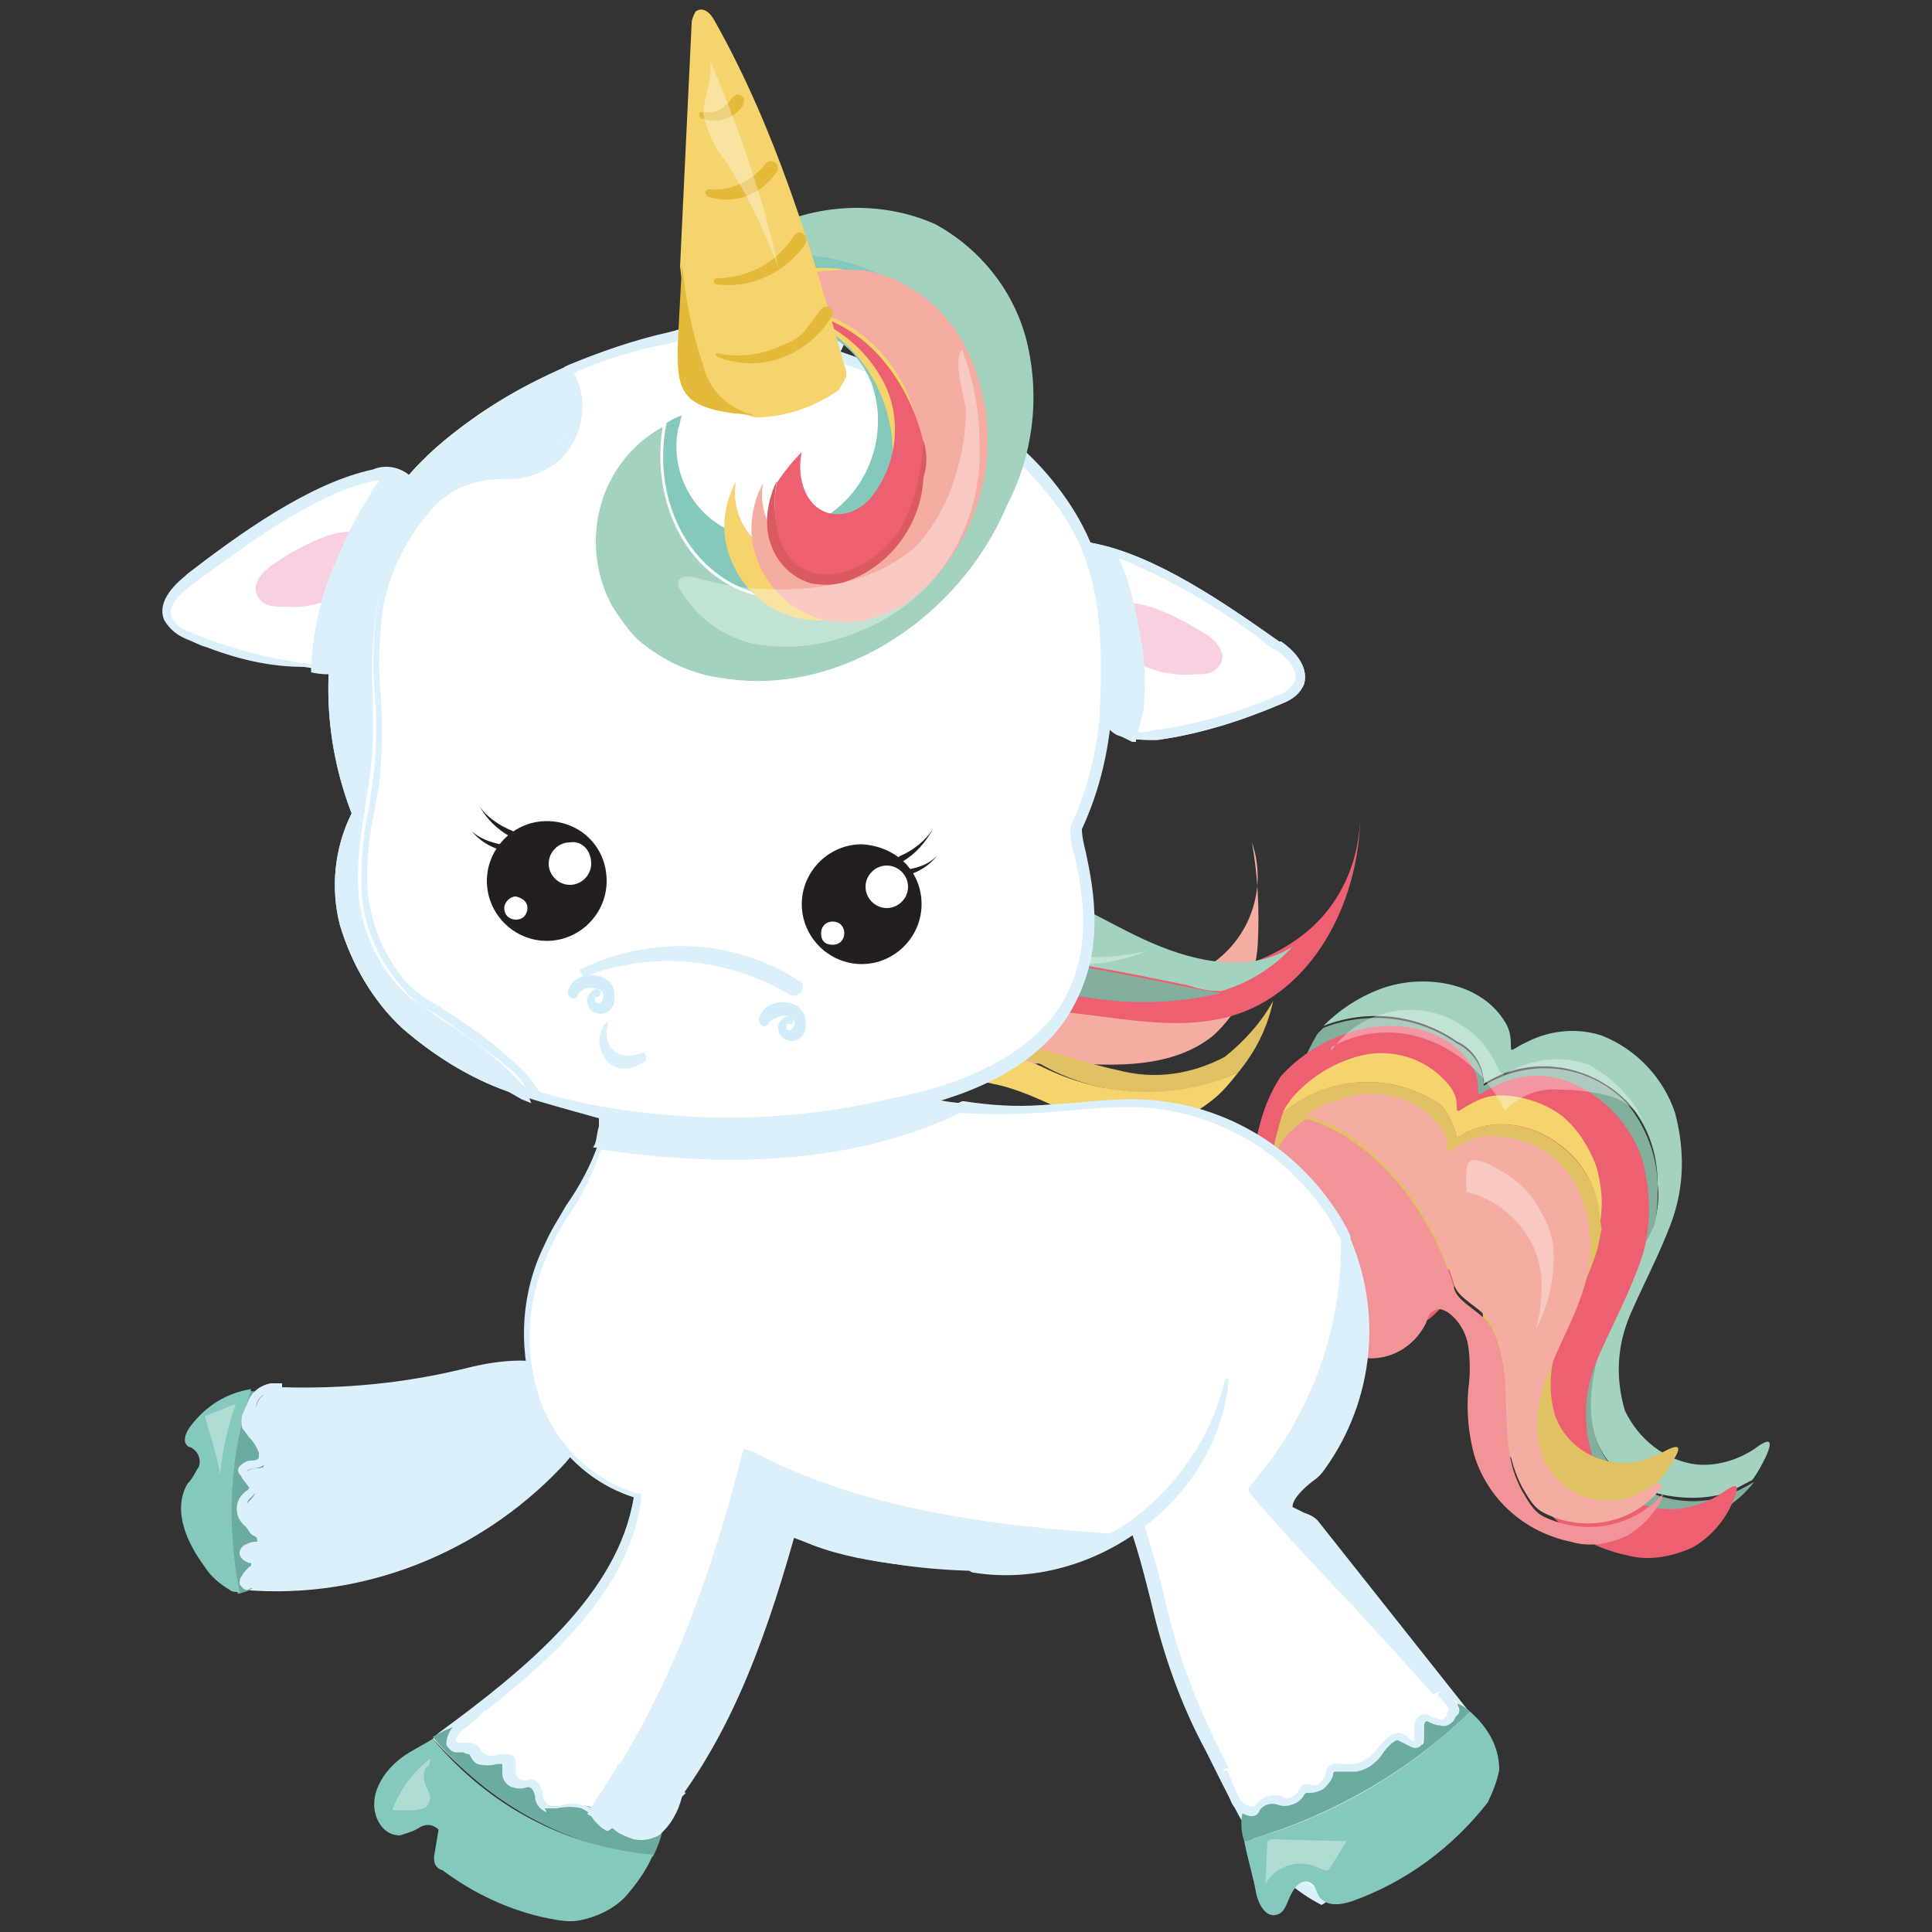 <?xml version="1.0" encoding="utf-8"?>
<!-- Generator: Adobe Illustrator 26.3.1, SVG Export Plug-In . SVG Version: 6.00 Build 0)  -->
<svg xmlns="http://www.w3.org/2000/svg" xmlns:xlink="http://www.w3.org/1999/xlink" version="1.1" id="Laag_1" x="0px" y="0px" viewBox="0 0 100 100" style="enable-background:new 0 0 100 100;" xml:space="preserve" width="400" height="400">
<rect x="0" y="0" width="100" height="100" fill="#333333" stroke="none"/>
<style type="text/css">
	.st0{fill:#F5ACA3;}
	.st1{fill:#E0C264;}
	.st2{fill:#F5D36D;}
	.st3{fill:#EC6072;}
	.st4{fill:#F29497;}
	.st5{fill:#83AF9D;}
	.st6{fill:#A3D3BE;}
	.st7{opacity:0.34;}
	.st8{fill:#FFFFFF;}
	.st9{fill:#DCF0FB;}
	.st10{fill:#6CAB9F;}
	.st11{fill:#84C9BC;}
	.st12{fill:#F9D0E2;}
	.st13{fill:#DB5960;}
	.st14{fill:#E5B93A;}
	.st15{fill:#D4EDFA;}
	.st16{opacity:0.35;fill:#FFFFFF;enable-background:new    ;}
	.st17{fill:#231F20;}
</style>
<g>
	<path class="st0" d="M53,50.6c3-0.6,6.2,0.9,9-0.3c2.5-1.2,3.7-4.1,2.8-6.7c0.3,1.7,0.4,3.5,0.3,5.3s-1,3.5-2.3,4.7   c-2.1,1.7-5.1,1.6-7.7,1.4c-1.4-0.1-6.1,0.8-6.5-0.5C47.9,52.6,51.7,50.8,53,50.6z"/>
	<path class="st1" d="M53.9,55.1c-1.7-0.8-3.7-0.7-5.4,0.1c0.1-0.1,0.2-0.3,0.3-0.4c1-0.8,2.4-1.1,3.6-0.8c1.9,0.3,3.6,1,5.5,1.4   c1.9,0.5,3.8,0.2,5.5-0.7c1-0.8,1.9-1.8,2.5-2.9c-0.3,1.4-0.9,2.6-1.8,3.7C60.9,57,57.1,56.9,53.9,55.1z"/>
	<path class="st2" d="M58.8,58.5c-2.6,0-4.8-1.9-7.4-2.4c-1.1-0.3-2.3,0-3.2,0.8c-0.1-0.6,0-1.2,0.3-1.6c1.7-0.8,3.7-0.9,5.4-0.1   c3.2,1.6,6.9,1.8,10.2,0.3c-0.4,0.5-0.8,1-1.3,1.4C61.7,57.8,60.3,58.4,58.8,58.5z"/>
	<path class="st3" d="M48,50.8c1.3-1.3,3.1-2,5-1.9c2.1,0.3,4.1,0.7,6.2,1.3c2.6,0.5,5.3,0.1,7.5-1.3c2.3-1.4,3.6-3.8,3.7-6.5   c-0.1,4.4-2.5,9-6.7,10.2c-2.5,0.7-5.1,0.2-7.6-0.1s-5.3-0.4-7.5,1.1c-0.6,0.4-1,1-1.6,1.4C46.2,53.8,47.2,51.7,48,50.8z"/>
	<path class="st0" d="M40.6,54.5c-0.2,0.1-0.4,0.1-0.6,0c-2.5-1.2,1.5-6.9,2.6-7.7c2-1.7,4.7-2.4,7.3-2C45,45.9,41,49.6,40.6,54.5z"/>
	<path class="st4" d="M43.1,52c-0.6,0.5-1.7,2.1-2.6,2.5c0.4-4.9,4.5-8.5,9.2-9.7l0.7,0.1c2.3,0.7,4.4,1.8,6.2,3.4   c-2.9-0.2-5.8,0.2-8.6,1.1C46.3,49.9,44.6,50.8,43.1,52z"/>
	<path class="st5" d="M46.1,52.2c-1.4,0.7-3.3,3.4-4.1,2.1c3.6-6.9,12.9-4.5,19.5-3.2c0.5,0.1,1.1,0.2,1.7,0.3   c-2.1,0.5-4.3,0.6-6.4,0.3C53.2,51.2,49.4,50.5,46.1,52.2z"/>
	<path class="st6" d="M42,54.2c-0.1-0.3-0.2-0.6-0.2-0.9c-0.3-2.2,1.8-4.7,3.5-5.9c2.1-1.5,4.8-2.1,7.4-1.6c2.5,0.5,4.6,2,6.9,3   s5.1,1.6,7.3,0.2c-1,1.1-2.3,1.9-3.7,2.3c-0.6,0-1.1-0.1-1.7-0.3C55,49.7,45.6,47.3,42,54.2z"/>
	<g class="st7">
		<path class="st8" d="M45.8,46.9c1.2-0.4,2.5-0.4,3.7-0.2c2.2,0.6,4,2.4,6.3,2.8c1.2,0.1,2.4,0,3.6-0.3c-1.9,0.8-3.9,0.9-5.9,0.5    c-1.7-0.4-3.2-1.2-4.8-1.6c-1.6-0.4-3.2-0.4-4.8,0c-0.3,0.1-0.6,0.2-0.9,0.3C43.8,47.7,44.8,47.1,45.8,46.9z"/>
	</g>
	<path class="st9" d="M14.4,72c-0.9,0-1.4,1-1.6,1.8c-0.8,2.7-0.8,5.6-0.2,8.4c6,0.4,11.9-1.9,16.1-6.2c0.6-0.6,1.1-1.4,1.2-2.2   c0.2-3.7-3.5-3.2-5.8-2.7C21,71.8,17.7,72.1,14.4,72z"/>
	<path class="st9" d="M12.5,82.4v-0.2c-0.7-2.8-0.6-5.7,0.2-8.5c0.2-0.6,0.7-2,1.8-1.9c3.3,0.1,6.5-0.2,9.7-1   c1.6-0.4,3.9-0.7,5.2,0.3c0.7,0.7,1,1.6,0.9,2.5S29.7,75.3,29,76c-4.2,4.4-10.2,6.8-16.3,6.3L12.5,82.4z M28.4,71.1   c-1.4-0.3-2.8-0.3-4.1,0.1c-3.2,0.7-6.5,1.1-9.8,1l0,0c-0.9,0-1.3,1.2-1.4,1.6c-0.7,2.6-0.8,5.4-0.2,8.1c5.9,0.4,11.7-1.9,15.7-6.2   c0.6-0.5,1-1.3,1.2-2.1c0.1-0.8-0.1-1.6-0.7-2.2C28.9,71.3,28.6,71.2,28.4,71.1z"/>
	<path class="st10" d="M13.4,81.9c0.2-0.5,0.2-1,0-1.5c-0.2-1.2-0.2-2.5,0-3.7c0.2-1,1-2.3,0.9-3.3S13.6,72,12.9,72   c-1,3.4-1.2,7-0.6,10.5C12.8,82.4,13.2,82.2,13.4,81.9z"/>
	<path class="st11" d="M9.8,73.9c-0.2,0.3-0.4,0.8,0,1C9.9,74.9,10,75,10,75c0.3,0.2,0.4,0.6,0.3,0.9c-0.2,0.3-0.3,0.6-0.6,0.9   c-0.8,1.4,0,3.1,0.9,4.3c0.3,0.5,0.8,0.9,1.3,1.2c0.1,0.1,0.3,0.1,0.5,0.1c-0.7-3.5-0.5-7.1,0.6-10.5C11.7,72.1,10.6,72.8,9.8,73.9   z"/>
	<path class="st9" d="M14.8,72h-0.6c-0.4,0-0.8,0.3-0.9,0.7L13,73.4c-0.1,0.1-0.1,0.2-0.1,0.4c0,0.1,0.1,0.2,0.1,0.3   c0.3,0.4,0.6,0.8,0.8,1.3c0,0.1,0,0.2,0,0.3c0,0.3-0.4,0.3-0.6,0.3s-0.6,0.2-0.5,0.5c0,0.1,0.1,0.1,0.1,0.2l0.3,0.4   c0.2,0.2,0,0.4-0.2,0.6c-0.1,0.1-0.3,0.3-0.3,0.4c-0.1,0.3,0,0.7,0.3,1c0.2,0.2,0.4,0.2,0.6,0.4s0.2,0.5,0,0.6   c-0.2-0.2-0.3-0.1-0.4-0.1c-0.2,0-0.3,0.1-0.5,0.2c-0.2,0.2-0.1,0.4,0.2,0.5s0.3,0.4,0.1,0.6c-0.1,0.1-0.2,0.3-0.3,0.4   c0,0.1-0.1,0.2-0.1,0.2c0,0.1,0.2,0.2,0.3,0.2c0.6,0.2,1.3,0.2,1.8-0.1"/>
	<path class="st9" d="M12.8,82.3c-0.2,0-0.3-0.2-0.4-0.3c0-0.1,0-0.3,0.1-0.4c0.1-0.2,0.2-0.3,0.4-0.5c0.1,0,0.1-0.1,0.1-0.2h-0.1   c-0.3-0.1-0.5-0.3-0.5-0.5s0.1-0.3,0.2-0.4c0.2-0.1,0.4-0.2,0.6-0.2l0,0h0.2l0,0c0-0.1,0-0.2-0.1-0.2c-0.1-0.1-0.2-0.1-0.3-0.2   s-0.2-0.3-0.3-0.4c-0.5-0.4-0.6-1.1-0.2-1.6c0.1-0.1,0.1-0.1,0.2-0.2c0.2-0.1,0.2-0.2,0.2-0.2l0,0l0,0l-0.3-0.4   c-0.1-0.1-0.1-0.2-0.2-0.3c-0.1-0.1-0.1-0.3,0-0.4c0.2-0.2,0.4-0.3,0.6-0.3c0.3,0,0.4-0.1,0.4-0.2s0-0.1,0-0.2   c-0.1-0.3-0.3-0.6-0.5-0.8c-0.1-0.1-0.2-0.3-0.3-0.4s-0.1-0.3-0.1-0.4c0-0.2,0-0.3,0.1-0.5l0.3-0.7c0.2-0.4,0.6-0.7,1.1-0.8h0.6V72   H14c-0.3,0.1-0.6,0.3-0.7,0.6l-0.2,0.8c0,0.1-0.1,0.2-0.1,0.2c0,0.1,0,0.1,0.1,0.2s0.2,0.3,0.3,0.4c0.2,0.3,0.4,0.6,0.5,0.9   c0,0.1,0,0.3,0,0.4c-0.1,0.4-0.6,0.5-0.8,0.5c-0.1,0-0.2,0.1-0.3,0.1l0,0l0.1,0.1l0.3,0.4c0.1,0.1,0.2,0.2,0.1,0.4   c0,0.2-0.2,0.4-0.3,0.5c-0.3,0.2-0.3,0.7-0.1,0.9l0.1,0.1l0.2,0.2c0.1,0.1,0.2,0.1,0.3,0.2c0.2,0.1,0.2,0.4,0.2,0.6   c0,0.1-0.1,0.3-0.2,0.4C13.4,80,13.3,80,13.1,80l0,0c-0.1,0-0.3,0.1-0.4,0.2l0.2,0.1c0.2,0.1,0.3,0.2,0.4,0.4   c0.1,0.2,0,0.4-0.2,0.6c-0.1,0.1-0.2,0.3-0.3,0.4v0.1h0.3c0.5,0.2,1.1,0.1,1.7-0.1l0.2,0.4c-0.6,0.3-1.3,0.3-2,0.1L12.8,82.3z"/>
	<path class="st6" d="M85.8,77.3c-6.4-2.2-2.5-9.5-0.2-13.9c0.2-0.7,0.3-1.4,0.2-2.1c0-1.6-0.5-3.1-1.6-4.3c-2-2-5.1-2.4-7.4-0.9   c0-0.9-0.5-1.8-1.4-2.2c-2-1.4-4.6-1.7-6.9-0.8c0.9-0.9,2-1.6,3.2-2c2.2-0.7,5-0.2,6.2,1.8c0.2,0.3,0.3,0.7,0.3,1.1   c0,0.6,0,0.3,0.9-0.1c1.2-0.6,2.6-0.7,3.8-0.3c1.8,0.7,3.2,2.2,3.8,4c0.5,1.9,0.5,3.8-0.2,5.7c-0.6,1.6-1.4,3.1-2.1,4.7   s-0.8,3.3-0.3,5c0.7,1.5,2.1,2.6,3.7,2.8c1,0.1,2.1-0.2,3-0.8c0.8-0.6,1-0.5,0.6,0.4c-0.2,0.4-0.4,0.8-0.7,1.2   c-0.4,0.2-0.9,0.5-1.4,0.7C88.2,77.6,87,77.6,85.8,77.3z"/>
	<path class="st5" d="M66.8,57.7c0.2-1.5,0.6-2.9,1.4-4.2l0.3-0.3c2.3-0.9,4.9-0.6,6.9,0.8c0.8,0.4,1.4,1.2,1.4,2.2   c2.4-1.5,5.5-1.1,7.4,0.9c1,1.2,1.6,2.8,1.6,4.3c0,0.7,0,1.4-0.2,2.1c-2.3,4.4-6.1,11.7,0.2,13.9c1.2,0.4,2.5,0.4,3.6,0   c0.5-0.2,0.9-0.4,1.4-0.7c-0.4,0.5-0.8,0.9-1.4,1.3c-1.1,0.5-2.3,0.7-3.4,0.4c-2.8-0.6-5.1-2.6-5.9-5.4c-0.3-1.3-0.5-2.7-0.4-4.1   c0.1-0.9,0.1-1.8,0-2.6c-0.1-0.9-0.6-1.7-1.4-2.2c-0.2-0.1-0.5-0.2-0.7-0.1c-0.3,0.1-0.4,0.5-0.6,0.8c-0.7,1.4-2.1,2.2-3.7,2.1   c-1.5-0.1-3-0.7-4.1-1.7c-1.2-0.8-2.1-2-2.6-3.3C66.2,60.5,66.3,59,66.8,57.7z"/>
	<path class="st3" d="M70,53.4c2.2-0.7,5-0.2,6.2,1.8c0.2,0.3,0.3,0.7,0.3,1.1c0,0.6,0,0.3,0.9-0.1c1.2-0.6,2.6-0.7,3.8-0.2   c1.8,0.7,3.2,2.2,3.8,4c0.5,1.9,0.5,3.8-0.2,5.6c-0.6,1.6-1.4,3.1-2.1,4.7s-0.8,3.3-0.3,5c0.9,2.3,3.4,3.4,5.7,2.5   c0.3-0.1,0.7-0.3,1-0.5c0.8-0.6,1-0.5,0.6,0.4c-0.4,1-1.2,1.9-2.1,2.4c-1.1,0.5-2.3,0.7-3.4,0.4c-2.8-0.6-5.1-2.6-6-5.4   c-0.3-1.3-0.5-2.7-0.4-4.1c0.1-0.9,0.1-1.7,0-2.6s-0.6-1.7-1.4-2.2c-0.2-0.2-0.5-0.2-0.7-0.1c-0.3,0.1-0.4,0.5-0.6,0.8   c-0.7,1.4-2.1,2.2-3.7,2.2c-1.5-0.1-3-0.7-4.1-1.7c-1.2-0.8-2.1-2-2.6-3.3c-0.4-1.4-0.3-2.9,0.2-4.3c0.2-1.5,0.6-2.9,1.4-4.1   C67.3,54.6,68.6,53.8,70,53.4z"/>
	<path class="st2" d="M75.4,58.9c-0.1-0.6-0.4-1.2-0.8-1.7c-2.5-1.7-5.8-1.6-8.2,0.4c0.1-0.3,0.3-0.5,0.5-0.8c0.8-0.9,1.8-1.6,3-2   c1.9-0.7,4-0.1,5.2,1.5c0.2,0.3,0.3,0.6,0.3,0.9c0,0.6,0.1,0.2,1-0.2c0.4-0.2,0.8-0.3,1.2-0.3c1.2,0,2.4,0.4,3.3,1.1   c0.8,0.7,1.3,1.5,1.7,2.5c0.3,1,0.4,2,0.2,3.1c0-0.4-0.1-0.8-0.2-1.4C82,59.2,78.2,57,75.4,58.9z"/>
	<path class="st1" d="M65.7,60.4c0.2-0.9,0.4-1.9,0.7-2.8c2.3-2,5.7-2.1,8.2-0.4c0.4,0.5,0.7,1.1,0.8,1.7c2.8-1.9,6.6,0.3,7.3,3.3   c0.1,0.5,0.1,0.9,0.2,1.4c-0.1,0.5-0.2,1.1-0.4,1.6c-0.5,1.4-1.2,2.6-1.7,4c-0.6,1.3-0.7,2.8-0.3,4.1c0.7,1.9,2.9,2.9,4.8,2.2   c0.2-0.1,0.5-0.2,0.7-0.3c0.9-0.5,1.1-0.4,0.6,0.4c-0.4,0.8-1,1.4-1.7,1.8C84,77.8,83,78,82,77.7c-2.4-0.5-4.3-2.2-5-4.5   c-0.3-1.1-0.4-2.3-0.3-3.4c0.1-0.7,0.1-1.5,0-2.2s-0.5-1.4-1.1-1.8c-0.2-0.1-0.4-0.2-0.6-0.1c-0.3,0.1-0.4,0.4-0.5,0.7   c-0.6,1.2-1.8,1.9-3.1,1.8c-1.3-0.1-2.5-0.6-3.5-1.4c-1-0.7-1.7-1.7-2.2-2.8C65.3,62.8,65.3,61.5,65.7,60.4z"/>
	<path class="st0" d="M79.9,78.3c-0.6-0.3-0.9-1-1.1-1.3c-1.5-2.8-0.3-5.8-1.6-8.5c-0.5-0.8-1.6-1.2-1.9-1.9c-1.1-3.9-4-7.8-7.7-8.9   c0.5-0.4,1.1-0.6,1.8-0.8c1.9-0.7,4-0.1,5.2,1.5c0.2,0.3,0.3,0.6,0.3,0.9c0,0.6,0.1,0.2,1-0.2c0.4-0.2,0.8-0.3,1.2-0.3   c1.2,0,2.4,0.4,3.3,1.1c0.8,0.7,1.3,1.5,1.6,2.5c0.5,1.6,0.4,3.2-0.2,4.8c-0.5,1.4-1.2,2.6-1.7,4c-0.6,1.3-0.7,2.8-0.3,4.1   c0.7,1.9,2.9,2.9,4.8,2.1c0.2-0.1,0.4-0.2,0.6-0.3c0.6-0.4,0.9-0.4,0.8-0.1C84.6,78.8,82.1,79.4,79.9,78.3z"/>
	<path class="st4" d="M65.2,62.5c0.2-1.3,0.6-2.5,1.2-3.5c0.3-0.4,0.8-0.8,1.2-1.1c3.7,1.1,6.6,5,7.7,8.9c0.3,0.7,1.4,1.1,1.9,1.9   c1.4,2.8,0.1,5.8,1.6,8.5c0.2,0.3,0.5,1,1.1,1.3c2.1,1,4.6,0.6,6.2-1.2c-0.1,0.2-0.1,0.4-0.2,0.5c-0.4,0.7-1,1.3-1.7,1.7   c-0.9,0.4-1.9,0.6-2.9,0.3c-2.4-0.5-4.3-2.2-5-4.5C76,74.2,75.9,73,76,71.9c0.1-0.7,0.1-1.5,0-2.2s-0.5-1.4-1.1-1.8   c-0.2-0.1-0.4-0.2-0.6-0.1c-0.3,0.1-0.4,0.4-0.5,0.7c-0.6,1.2-1.8,1.9-3.1,1.8c-1.3-0.1-2.5-0.6-3.5-1.4c-1-0.7-1.7-1.6-2.2-2.8   C64.6,64.9,64.7,63.6,65.2,62.5z"/>
	<g class="st7">
		<path class="st8" d="M68.9,54.4c1.5-2.2,4.6-2.8,6.8-1.3c0.5,0.3,0.9,0.7,1.2,1.1c0.3,0.4,0.5,0.8,0.7,1.2c0,0.1,0.1,0.1,0.2,0.2    h0.1c1.3-0.8,2.9-1,4.3-0.5c1.3,0.7,2.3,1.7,2.9,3c-0.4-0.7-1.1-1.2-1.9-1.4s-1.7-0.3-2.5-0.3c-1-0.1-2.1,0.3-2.8,1.1    c-0.8-1.6-2.1-2.9-3.8-3.6c-1.7-0.7-3.6-0.6-5.2,0.3"/>
	</g>
	<g class="st7">
		<path class="st8" d="M75.9,61.7c2.2,0.5,3.9,2.5,3.9,4.8c0,0.8-0.1,1.6-0.3,2.3c0.7-1.3,1-2.8,0.9-4.3c-0.1-0.6-0.3-1.2-0.6-1.7    c-0.5-1-1.3-1.8-2.3-2.3c-0.3-0.2-1.1-0.6-1.4-0.4S75.9,61.3,75.9,61.7z"/>
	</g>
	<path class="st9" d="M38.7,75.3C37,82,34.5,89,30.1,94.6c0.6,0.2,1.2,0.3,1.9,0.5c0.4,0.1,0.8,0.1,1.1,0s0.6-0.3,0.8-0.5   c3.6-4.3,5.5-9.3,7.1-15.1c2.7,1.4,6.4,1.6,9.4,1.8c2.6,0.2,5.1-0.3,7.4-1.5C51.2,79.3,44.4,78.4,38.7,75.3z"/>
	<path class="st9" d="M29.7,94.7l0.2-0.3c3.7-4.8,6.4-10.9,8.5-19.2l0.1-0.3l0.2,0.1c5.8,3.2,12.9,4,19,4.3h0.8l-0.7,0.4   c-2.3,1.2-4.9,1.8-7.5,1.6h-0.2c-3.1-0.1-6.1-0.6-9-1.7c-1.7,6-3.6,10.9-7.1,15c-0.2,0.3-0.5,0.5-0.9,0.6s-0.8,0.1-1.3,0   c-0.6-0.1-1.3-0.3-1.9-0.5H29.7z M38.8,75.6c-2.1,8.1-4.7,14.1-8.3,18.8c0.5,0.2,1,0.3,1.5,0.4c0.3,0.1,0.7,0.1,1,0   s0.5-0.2,0.7-0.5c3.5-4.1,5.4-9,7.1-15.1l0.1-0.3l0.2,0.1c2.6,1.3,6.2,1.6,9.1,1.8h0.2c2.2,0.2,4.5-0.2,6.5-1.1   C51.1,79.5,44.4,78.6,38.8,75.6z"/>
	<path class="st9" d="M76.4,89.5L68,78.9c-0.2-0.3-1.4-0.5-1.4-0.9c-0.2-0.8,1.4-1.5,1.8-2.1c2.5-3.4,3-8,1.2-11.8   c0.2,4.8-1.6,9.5-4.8,13.1c4,4.6,8.3,8.8,12,13.5l0.1-0.3C76.8,90,76.6,89.7,76.4,89.5z"/>
	<path class="st9" d="M76.9,90.3l-0.1,0.3c0.2,0.2,0.4,0.5,0.6,0.7C77.3,90.9,77.2,90.6,76.9,90.3z"/>
	<path class="st9" d="M76.6,89.3l-8.4-10.6c-0.2-0.2-0.4-0.3-0.7-0.4c-0.2-0.1-0.4-0.2-0.6-0.3c0-0.4,0.5-0.9,1-1.3   c0.3-0.2,0.5-0.4,0.7-0.7c2.5-3.5,3-8.1,1.2-12.1l-0.5-1V64c0.2,4.7-1.5,9.4-4.7,12.9l-0.1,0.2l0.1,0.2c1.7,2,3.5,3.9,5.2,5.7   c2.3,2.5,4.7,5.1,6.9,7.8L77,90C76.8,89.8,76.7,89.5,76.6,89.3z M70.1,82.7c-1.7-1.8-3.4-3.7-5.1-5.6c2.9-3.3,4.6-7.5,4.7-11.9   c1.2,3.6,0.6,7.5-1.6,10.5c-0.2,0.2-0.4,0.4-0.7,0.6c-0.6,0.5-1.3,1.1-1.1,1.7c0,0.3,0.5,0.5,0.9,0.7c0.2,0.1,0.4,0.2,0.5,0.3   l7,8.9C73.3,86.1,71.8,84.4,70.1,82.7z"/>
	<path class="st9" d="M49.7,57.3c-1.5-0.2-3-0.7-4.4-1.4c-1.2-0.6-2.2-1.5-3-2.5c-0.7-0.9-1.1-2.6-2.1-3.2c-2-1.3-5.2,1.2-7,2.4   c-0.6,0.4-1.1,0.9-1.5,1.5c-0.7,1.2-0.3,2.8-0.5,4.1c0,0.3-0.1,0.6-0.2,1C37.3,60.2,44.1,60,49.7,57.3z"/>
	<path class="st9" d="M30.7,59.4l0.1-0.2c0.1-0.3,0.1-0.6,0.2-0.9c0-0.5,0-0.9,0-1.4c-0.1-1,0.1-2,0.5-2.9c0.4-0.6,1-1.1,1.6-1.5   l0.5-0.3c1.8-1.2,4.8-3.3,6.7-2.1c0.7,0.5,1.2,1.2,1.5,2c0.2,0.4,0.4,0.9,0.7,1.2c0.8,1,1.8,1.9,3,2.5c1.3,0.7,2.8,1.2,4.3,1.3   l0.8,0.1l-0.7,0.3c-5,2.4-11.4,3.1-18.9,1.9L30.7,59.4z M39.7,50.3c-1.7-0.6-4.3,1.1-5.9,2.2l-0.5,0.3c-0.6,0.3-1.1,0.8-1.5,1.4   c-0.4,0.8-0.5,1.8-0.4,2.7c0,0.5,0,0.9,0,1.4c0,0.3-0.1,0.5-0.1,0.8c6.9,1,12.9,0.5,17.7-1.6c-1.3-0.2-2.6-0.6-3.7-1.2   c-1.2-0.6-2.3-1.5-3.1-2.6c-0.3-0.4-0.5-0.9-0.8-1.4c-0.3-0.7-0.8-1.4-1.4-1.8C39.9,50.3,39.8,50.3,39.7,50.3z"/>
	<path class="st8" d="M64.8,77.1c3.2-3.6,5-8.2,4.8-13.1c-0.1-0.3-0.2-0.5-0.4-0.8C67,59.4,62.9,57,58.5,57c-1.6,0-3.2,0.2-4.8,0.3   c-1.3,0.1-2.7,0.1-4,0c-5.6,2.8-12.4,2.9-18.7,1.9c-0.7,1.9-1.6,3.8-2.7,5.5c-1.1,2.4-1.3,5.1-0.5,7.7c0.8,2.5,2.8,4.4,5.2,5.1   c-0.7,5.3-5.9,9.4-10.3,12.6c2,2.2,4.5,3.7,7.3,4.6c4.4-5.6,6.9-12.5,8.6-19.3c5.7,3.1,12.6,4,19.1,4.4c0.4-0.2,0.8-0.5,1.2-0.8   c1.3,3.9,1.9,7.9,3.8,11.5c1.9,3.6,2.8,6.3,6,7.9c2.9-2.4,5.6-4.9,8.3-7.4C73.2,86.1,68.8,81.7,64.8,77.1z"/>
	<path class="st9" d="M63.9,92.1c-0.3-0.6-0.6-1.2-0.9-1.8c-1.2-2.4-2.1-4.9-2.7-7.5c-0.3-1.4-0.7-2.6-1.1-4l-0.1-0.3l-0.2,0.2   c-0.4,0.3-0.7,0.5-1.1,0.7c-6.1-0.4-13.1-1.2-18.9-4.3L38.5,75l-0.1,0.3c-2.1,8.3-4.8,14.3-8.4,19.1c-2.6-0.8-5-2.3-6.9-4.3   c4.6-3.4,9.5-7.4,10.1-12.6v-0.2H33c-2.4-0.7-4.3-2.6-5.1-5c-0.8-2.5-0.6-5.1,0.5-7.5c0.3-0.7,0.7-1.4,1.1-2c0.7-1,1.2-2.1,1.6-3.3   c7.4,1.1,13.6,0.5,18.6-1.9c1.3,0.1,2.7,0.1,4,0c0.5,0,1-0.1,1.5-0.1c1.1-0.1,2.1-0.2,3.2-0.2c4.4,0,8.4,2.4,10.6,6.1   c0.1,0.2,0.2,0.5,0.4,0.7c0.1,4.7-1.6,9.3-4.7,12.8l-0.1,0.2l0.1,0.2c1.7,2,3.5,3.9,5.2,5.7c2.4,2.6,4.8,5.2,7.1,8l0.3-0.3   c-2.2-2.8-4.7-5.4-7-8c-1.7-1.8-3.4-3.7-5.1-5.6c3.2-3.6,4.9-8.3,4.7-13.1l0,0l0,0c-0.1-0.3-0.3-0.6-0.4-0.8   c-2.3-3.9-6.4-6.3-10.9-6.3c-1.1,0-2.2,0.1-3.2,0.2l-1.5,0.1c-1.4,0.1-2.7,0-4-0.2l0,0h-0.1c-5,2.4-11.2,3-18.6,1.9H31v0.2   c-0.4,1.2-1,2.3-1.7,3.3c-0.4,0.7-0.8,1.3-1.1,2c-1.2,2.4-1.4,5.2-0.6,7.8c0.8,2.5,2.7,4.5,5.2,5.3c-0.8,5-5.6,8.9-10.1,12.2   L22.4,90l0.2,0.2c1.8,2,4.1,3.5,6.6,4.4c0.3,0.1,0.6,0.2,0.8,0.3h0.1l0.1-0.1c3.7-4.8,6.4-10.9,8.5-19.1c5.9,3.1,12.8,3.9,18.9,4.3   l0,0l0,0c0.4-0.2,0.7-0.4,1-0.6c0.4,1.2,0.7,2.4,1,3.6c0.6,2.6,1.5,5.2,2.8,7.6c0.3,0.6,0.6,1.2,0.9,1.8c1.4,2.7,2.4,4.8,5.1,6.2   c0.2-0.1,0.3-0.2,0.5-0.4C66.3,96.9,65.2,94.7,63.9,92.1z"/>
	<path class="st10" d="M33.8,96.1c0.2-0.4,0.4-0.9,0.5-1.4c-2.7-0.7-5.2-2.1-7.4-4c-1.9-1.7-2.8-1.8-4.5-0.8   C25.3,93.4,29.4,95.6,33.8,96.1z"/>
	<path class="st11" d="M22.4,90c-0.3,0.2-0.7,0.4-1.2,0.7c-1.2,0.7-2.2,2.1-1.7,3.4c0.2,0.5,0.6,0.9,1.2,0.9c0.3-0.1,0.7-0.2,1-0.4   c0.3-0.2,0.7-0.2,1,0.1l-0.2,1.2c-0.1,0.4,0,0.8,0.4,0.9c1.6,1.2,3.5,2.1,5.5,2.5c0.5,0.1,1.1,0.2,1.6,0.1c1-0.2,2-0.7,2.6-1.5   c0.5-0.6,0.9-1.2,1.2-1.9C29.3,95.6,25.3,93.5,22.4,90z"/>
	<path class="st10" d="M76.1,88.6c-0.2-0.2-0.4-0.3-0.6-0.4c-0.3,0-0.6,0-0.9,0.2c-2.5,1-4.8,2.5-7.2,3.6c-0.9,0.4-2.6,0.6-3,1.5   c-0.2,0.6-0.2,1.2,0,1.8C68.7,94.1,72.8,91.8,76.1,88.6z"/>
	<path class="st11" d="M77.6,91.6c0-1.2-0.6-2.2-1.5-3l0,0c-3.3,3.2-7.3,5.5-11.7,6.7c0.2,1,0.5,2,0.6,2.6s0.5,1.4,1.1,1.2   c0.4-0.1,0.5-0.6,0.7-1s0.5-0.8,0.9-0.7c0.4,0.1,0.4,0.5,0.6,0.8c0.4,0.5,1.1,0.4,1.7,0.2c2.8-1,5.2-2.8,7-5.1   C77.2,92.9,77.5,92.2,77.6,91.6z"/>
	<path class="st9" d="M63.4,71.4c-0.7,3-2.5,5.6-5,7.4c-2.4,1.6-5.2,2.3-8,2c-0.2,0-0.3,0.2-0.3,0.3c0,0.2,0.2,0.3,0.3,0.3   c6.2,1,12.7-3.8,13.2-10C63.6,71.4,63.5,71.3,63.4,71.4L63.4,71.4z"/>
	<path class="st8" d="M24.8,88.4c-0.3,0.4-0.7,0.7-1.1,1c-0.5,0.4-0.7,1-0.1,1.1s0.8,0,0.9,0.3c0,0.1,0.1,0.3,0.3,0.3   c0.3,0.1,0.6,0.1,0.9,0c0.1,0,0.3,0,0.4,0c0.2,0,0.1,0.4,0.2,0.7c0,0.2,0.2,0.4,0.4,0.5c0.2,0.1,0.5,0.1,0.7,0   c0.4-0.1,0.5,0.2,0.6,0.6c0,0.3,0.3,0.6,0.6,0.6c0.2,0,0.4,0,0.5,0c0.4-0.1,0.9-0.1,1.4,0c0.2,0.1,0.4,0.2,0.6,0.4   c0.2,0.3,0.4,0.6,0.6,0.5c0.3-0.1,0.7,0.4,1.3,0.5c0.4,0.1,0.8,0,1.1-0.2c0.6-0.5,1-1.2,1.2-1.9"/>
	<path class="st9" d="M28.3,93.8c-0.3-0.1-0.6-0.4-0.6-0.8c-0.1-0.5-0.3-0.5-0.4-0.5c-0.3,0.1-0.5,0.1-0.8,0S26,92.1,26,91.8   c0-0.1,0-0.3,0-0.4v-0.1h-0.3l0,0c-0.3,0.1-0.6,0.1-1,0c-0.2-0.1-0.3-0.3-0.4-0.5c0,0-0.2,0-0.3-0.1h-0.4c-0.2,0-0.4-0.2-0.5-0.4   c0-0.4,0.2-0.9,0.6-1.1c0.4-0.3,0.7-0.6,1.1-1l0.3,0.3c-0.3,0.4-0.7,0.7-1.1,1c-0.2,0.1-0.4,0.4-0.4,0.6c0,0,0,0.1,0.2,0.1h0.4   c0.3,0,0.6,0.1,0.7,0.4c0,0.1,0.1,0.1,0.2,0.2c0.2,0.1,0.5,0.1,0.7,0l0,0c0.2,0,0.3,0,0.5,0c0.4,0,0.4,0.4,0.4,0.6   c0,0.1,0,0.2,0,0.3c0,0.2,0.1,0.3,0.2,0.4c0.2,0.1,0.4,0.1,0.5,0c0.5-0.1,0.7,0.6,0.7,0.9c0.1,0.3,0.3,0.5,0.4,0.5s0.3,0,0.4,0l0,0   c0.5-0.2,1-0.2,1.5,0c0.3,0.1,0.5,0.3,0.6,0.5l0,0c0.2,0.3,0.3,0.4,0.3,0.3c0.1,0,0.5,0,0.7,0.2c0.2,0.1,0.4,0.2,0.7,0.3   c0.3,0.1,0.6,0,0.9-0.2c0.6-0.5,1-1.1,1.2-1.9l0.4,0.1c-0.2,0.8-0.6,1.5-1.3,2.1c-0.4,0.2-0.8,0.3-1.3,0.2   c-0.3-0.1-0.6-0.2-0.8-0.4c-0.1-0.1-0.2-0.1-0.3-0.2c-0.4,0.2-0.7-0.2-0.9-0.5l0,0c-0.1-0.2-0.3-0.3-0.5-0.4   c-0.4-0.1-0.8-0.1-1.3,0l0,0c-0.2,0-0.4,0-0.6,0L28.3,93.8z"/>
	<path class="st9" d="M35.1,92.9L32,91.5c-0.4,0.7-0.9,1.5-1.4,2.2c0.1,0.1,0.2,0.2,0.3,0.3c0.2,0.3,0.4,0.6,0.6,0.5   c0.3-0.1,0.7,0.4,1.3,0.5c0.4,0.1,0.8,0,1.1-0.2C34.5,94.3,34.9,93.6,35.1,92.9z"/>
	<path class="st9" d="M31.3,94.7c-0.2-0.1-0.4-0.3-0.5-0.5l0,0c-0.1-0.1-0.2-0.2-0.2-0.2l-0.2-0.1l0.1-0.2c0.5-0.8,1-1.5,1.4-2.2   l0.1-0.2l3.5,1.5L35.3,93c-0.2,0.8-0.6,1.5-1.2,2c-0.4,0.2-0.8,0.3-1.3,0.2c-0.3-0.1-0.6-0.2-0.8-0.4c-0.1-0.1-0.2-0.1-0.3-0.2   C31.5,94.8,31.4,94.8,31.3,94.7z M30.9,93.7l0.2,0.2l0,0c0.2,0.3,0.3,0.4,0.3,0.3c0.1,0,0.5,0,0.7,0.2c0.2,0.1,0.4,0.2,0.7,0.3   c0.3,0.1,0.6,0,0.9-0.2c0.5-0.4,0.9-1,1-1.6l-2.8-1.2C31.7,92.4,31.4,93,30.9,93.7z"/>
	<path class="st8" d="M63.3,91.6L64,93c0.3,0.6,0.9,0.9,1.3,0.5c0.3-0.3,0.7-0.5,1.1-0.3c0.2,0.1,0.4,0.1,0.6,0s0.3-0.2,0.4-0.4   c0.2-0.3,0.2-0.3,0.6-0.2c0.3,0.1,0.8-0.3,0.9-0.6c0.1-0.3,0.2-0.5,0.6-0.4c0.2,0,0.5,0,0.7,0c0.6-0.1,1.1-0.4,1.4-0.9   c0.4-0.6,0.8-0.9,1.1-0.7c0.2,0.1,0.4,0.2,0.6,0.3c0.1,0,0.2,0,0.3,0c0.1,0,0.1-0.2,0.1-0.3v-0.6c0-0.3,0.2-0.6,0.5-0.4   c0.2,0.1,0.3,0.1,0.5,0.2c0.2,0,0.4-0.1,0.5-0.2c0.2-0.2,0.2-0.4,0.3-0.4c0.1,0,0-0.3-0.2-0.6l-0.6-0.5"/>
	<path class="st9" d="M64.4,93.9c-0.3-0.1-0.6-0.4-0.7-0.7l-0.6-1.4l0.4-0.2l0.6,1.4c0.1,0.2,0.3,0.4,0.6,0.5c0.1,0,0.3,0,0.3-0.1   c0.3-0.4,0.9-0.6,1.4-0.4c0.1,0.1,0.3,0.1,0.5,0c0.1-0.1,0.3-0.2,0.3-0.3c0.2-0.4,0.4-0.4,0.8-0.3l0,0c0.1,0,0.2,0,0.3-0.1   c0.1-0.1,0.2-0.2,0.3-0.4c0-0.4,0.3-0.7,0.7-0.6c0.1,0,0.1,0,0.2,0c0.2,0,0.4,0,0.6,0c0.5-0.1,0.9-0.4,1.2-0.8   c0.7-0.9,1.1-0.9,1.4-0.7c0.2,0.1,0.3,0.3,0.5,0.3l0,0V90v-0.6c0-0.2,0.1-0.5,0.3-0.6c0.2-0.1,0.4-0.1,0.5,0s0.3,0.1,0.5,0.2   c0.1,0,0.2,0,0.3-0.1c0.1-0.1,0.1-0.1,0.1-0.2s0-0.1,0.1-0.2c0-0.1-0.1-0.2-0.2-0.3l-0.4-0.5l0.4-0.3l0.4,0.5   c0.1,0.2,0.4,0.6,0.3,0.8l-0.1,0.1c-0.1,0.1-0.1,0.2-0.2,0.3c-0.2,0.2-0.4,0.3-0.7,0.2c-0.2,0-0.4-0.1-0.6-0.2h-0.1   c-0.1,0.1-0.1,0.1-0.1,0.2v0.6c0,0.2-0.1,0.4-0.2,0.5c-0.2,0.1-0.3,0.1-0.5,0s-0.4-0.2-0.6-0.3c-0.1-0.1-0.4,0.1-0.8,0.6   c-0.3,0.5-0.8,0.9-1.4,1c-0.3,0-0.5,0-0.8,0c-0.1,0-0.2,0-0.3,0S69,91.8,69,91.9c-0.1,0.3-0.3,0.5-0.5,0.7   c-0.2,0.1-0.4,0.2-0.7,0.2l0,0h-0.2l-0.1,0.1c-0.1,0.2-0.3,0.4-0.6,0.5c-0.3,0.1-0.5,0.1-0.8,0s-0.7,0-0.9,0.3   C65.1,94,64.8,94.1,64.4,93.9L64.4,93.9z"/>
	<path class="st8" d="M66.2,33.4c0.7,0.5,1.4,1.2,1.1,2c-0.2,0.4-0.6,0.7-1,0.8c-2,0.9-4.2,1.6-6.5,1.9c-0.7,0.2-1.4,0.1-2-0.3   c-0.5-0.4-0.8-0.9-1-1.4c-0.7-1.8-4.8-8.8-0.3-8C59.8,28.8,63.5,31.5,66.2,33.4z"/>
	<path class="st9" d="M58,38.1c-0.1-0.1-0.3-0.1-0.4-0.2c-0.5-0.4-0.8-1-1-1.6c-0.1-0.3-0.3-0.7-0.5-1.1c-1-2.1-2.6-5.4-1.6-6.7   c0.5-0.5,1.3-0.7,2-0.4c3.3,0.6,7,3.2,9.7,5.1h0.1c1,0.7,1.4,1.5,1.2,2.2c-0.2,0.5-0.6,0.8-1.1,1c-2.1,0.9-4.3,1.6-6.5,1.9   C59.2,38.3,58.6,38.3,58,38.1z M58.2,29c-0.6-0.2-1.2-0.4-1.8-0.5c-0.8-0.2-1.4,0-1.6,0.3c-0.8,1.1,0.8,4.4,1.6,6.2   c0.2,0.5,0.4,0.9,0.5,1.2c0.2,0.5,0.5,1,0.9,1.4c0.6,0.3,1.2,0.4,1.9,0.2c2.2-0.3,4.4-0.9,6.4-1.8c0.4-0.1,0.7-0.4,0.9-0.7   c0.3-0.7-0.6-1.4-1-1.7h-0.1C63.5,31.7,61,30.2,58.2,29L58.2,29z"/>
	<path class="st8" d="M9.8,30.1c-0.6,0.5-1.4,1.2-1,2c0.2,0.4,0.6,0.7,1,0.8c2.1,0.9,4.2,1.4,6.5,1.7c0.7,0.1,1.4,0,2-0.3   c0.5-0.4,0.8-0.9,0.9-1.5c0.7-1.8,4.6-9,0.1-8C16,25.4,12.4,28.1,9.8,30.1z"/>
	<path class="st9" d="M10.7,33.5c-0.4-0.1-0.7-0.3-1-0.4c-0.5-0.2-0.9-0.5-1.2-1c-0.3-0.7,0.1-1.5,1.1-2.3l0,0l0.1-0.1   c2.6-2,6.3-4.7,9.6-5.4c0.7-0.3,1.5-0.1,2,0.4c1,1.3-0.4,4.6-1.4,6.7c-0.2,0.5-0.4,0.9-0.5,1.1c-0.2,0.6-0.5,1.2-1,1.6   c-0.6,0.4-1.4,0.5-2.2,0.4C14.4,34.6,12.5,34.2,10.7,33.5z M9.9,30.3c-0.4,0.3-1.3,1-1,1.7c0.2,0.3,0.5,0.6,0.9,0.7   c2.1,0.9,4.2,1.4,6.4,1.7c0.6,0.1,1.3,0,1.9-0.3c0.4-0.4,0.7-0.8,0.9-1.4c0.1-0.3,0.3-0.7,0.5-1.2c0.8-1.8,2.3-5.2,1.4-6.3   c-0.3-0.3-0.8-0.4-1.6-0.3C16.2,25.6,12.6,28.3,9.9,30.3L9.9,30.3z"/>
	<path class="st12" d="M14.3,29.1c-0.6,0.4-1.3,1-1,1.7c0.3,0.6,0.8,0.6,1.4,0.6c1.1,0.1,2.3-0.2,3.2-0.8c0.8-0.6,1.7-2.4,0.5-3   C17.4,27.2,15,28.6,14.3,29.1z"/>
	<path class="st9" d="M20,24.7c-0.3,0.3-0.6,0.7-0.8,1.1c-0.6,0.9-1.1,1.9-1.5,2.9c-0.9,1.9-1.3,3.9-1.4,6l0,0c0.7,0.1,1.4,0,2-0.3   c0.5-0.4,0.8-0.9,0.9-1.5C19.9,31,23.4,24.6,20,24.7z"/>
	<path class="st9" d="M16.1,34.8v-0.2c0.1-2.1,0.6-4.2,1.5-6c0.4-1,0.9-2,1.5-2.9c0.2-0.4,0.5-0.8,0.8-1.1v-0.1H20   c0.5-0.1,1.1,0.2,1.4,0.6c0.9,1.4-0.5,4.5-1.5,6.7c-0.2,0.5-0.4,0.9-0.5,1.1c-0.2,0.6-0.5,1.2-1,1.6C17.7,34.9,17,35,16.1,34.8   L16.1,34.8z M20.2,24.9c-0.3,0.3-0.5,0.6-0.7,1c-0.6,0.9-1.1,1.9-1.5,2.9c-0.8,1.8-1.3,3.7-1.4,5.7c0.6,0.1,1.2,0,1.7-0.3   c0.4-0.4,0.7-0.8,0.9-1.4c0.1-0.3,0.3-0.7,0.5-1.2c0.8-1.8,2.2-5.1,1.5-6.2C20.9,25,20.5,24.8,20.2,24.9L20.2,24.9z"/>
	<path class="st8" d="M66.2,33.4c0.7,0.5,1.4,1.2,1.1,2c-0.2,0.4-0.6,0.7-1,0.8c-2,0.9-4.2,1.6-6.5,1.9c-0.7,0.2-1.4,0.1-2-0.3   c-0.5-0.4-0.8-0.9-1-1.4c-0.7-1.8-4.8-8.8-0.3-8C59.8,28.8,63.5,31.5,66.2,33.4z"/>
	<path class="st9" d="M58,38.1c-0.1-0.1-0.3-0.1-0.4-0.2c-0.5-0.4-0.8-1-1-1.6c-0.1-0.3-0.3-0.7-0.5-1.1c-1-2.1-2.6-5.4-1.6-6.7   c0.5-0.5,1.3-0.7,2-0.4c3.3,0.6,7,3.2,9.7,5.1h0.1c1,0.7,1.4,1.5,1.2,2.2c-0.2,0.5-0.6,0.8-1.1,1c-2.1,0.9-4.3,1.6-6.5,1.9   C59.2,38.3,58.6,38.3,58,38.1z M58.2,29c-0.6-0.2-1.2-0.4-1.8-0.5c-0.8-0.2-1.4,0-1.6,0.3c-0.8,1.1,0.8,4.4,1.6,6.2   c0.2,0.5,0.4,0.9,0.5,1.2c0.2,0.5,0.5,1,0.9,1.4c0.6,0.3,1.2,0.4,1.9,0.2c2.2-0.3,4.4-0.9,6.4-1.8c0.4-0.1,0.7-0.4,0.9-0.7   c0.3-0.7-0.6-1.4-1-1.7h-0.1C63.5,31.7,61,30.2,58.2,29L58.2,29z"/>
	<path class="st12" d="M62.2,32.7c0.6,0.3,1.3,1,1,1.6s-0.8,0.6-1.3,0.6c-1.1,0.1-2.2-0.1-3.2-0.7c-0.8-0.6-1.8-2.4-0.6-2.9   C59.1,30.9,61.4,32.2,62.2,32.7z"/>
	<path class="st9" d="M58.9,36.6c0.2-1.3,0.1-2.5-0.2-3.8c-0.2-1.1-0.4-2.1-0.8-3.2c-0.1-0.4-0.3-0.8-0.5-1.1   c-0.3-0.1-0.7-0.2-1.1-0.3c-4.5-0.8-0.4,6.2,0.3,8c0.2,0.6,0.5,1.1,1,1.5c0.2,0.2,0.5,0.3,0.8,0.3C58.7,37.6,58.8,37.1,58.9,36.6z"/>
	<path class="st9" d="M58,38.1c-0.1,0-0.3-0.1-0.4-0.2c-0.5-0.4-0.8-1-1-1.6c-0.1-0.3-0.3-0.7-0.5-1.1c-1-2.1-2.6-5.4-1.6-6.7   c0.5-0.5,1.3-0.7,2-0.4l1.1,0.3h0.1v0.1c0.2,0.4,0.4,0.8,0.5,1.1c0.4,1,0.6,2.1,0.8,3.2c0.3,1.3,0.3,2.6,0.2,3.9   c-0.1,0.4-0.2,0.9-0.4,1.5v0.2h-0.2C58.4,38.3,58.2,38.2,58,38.1z M57.3,28.7c-0.3-0.1-0.6-0.2-0.9-0.2c-0.8-0.2-1.4,0-1.6,0.3   c-0.8,1.1,0.8,4.4,1.6,6.2c0.2,0.5,0.4,0.9,0.5,1.2c0.2,0.5,0.5,1,0.9,1.4c0.2,0.1,0.3,0.2,0.5,0.2c0.1-0.5,0.2-0.9,0.3-1.3l0,0   c0.2-1.2,0.1-2.5-0.2-3.7c-0.1-1.1-0.4-2.1-0.8-3.1C57.6,29.3,57.5,29,57.3,28.7L57.3,28.7z"/>
	<path class="st8" d="M39.7,15.3c0.2,0.7,0.1,1.5-0.3,2.1c1.4-0.3,2.5-1.2,3-2.5c1.1,0.8,1.4,2.3,0.6,3.4c4.1,1.4,8.3,3.2,11.2,6.7   c2.8,3.5,3.2,6.7,2.9,12.2c-0.2,1.9-0.7,3.8-1.5,5.5c-0.5,1.1,4.9,11.6-9.7,14.4c-4.6,1.1-9.4,1.2-14.1,0.5c-4-0.7-8-1.9-10.9-4.7   s-4.4-7.4-2.5-10.9c-1.6-3.8-1.7-8.1-0.3-12c1.1-2.7,2.8-5.2,5-7.1c3.3-2.7,7.3-4.6,11.4-5.4c1.8-0.5,3.4-1.8,4.1-3.6   C39.2,14.3,39.5,14.7,39.7,15.3z"/>
	<path class="st9" d="M26.3,56.5c-2-0.7-3.9-1.9-5.5-3.3c-1.5-1.4-2.6-3.3-3.2-5.3c-0.5-1.9-0.3-4,0.6-5.8   c-1.5-3.9-1.6-8.1-0.3-12.1c1.1-2.8,2.8-5.3,5.1-7.2c3.3-2.7,7.3-4.6,11.5-5.5c1.8-0.4,3.3-1.7,4.1-3.4l0.2-0.2l0.2,0.2   c0.5,0.3,0.8,0.8,1,1.4l0,0c0.2,0.6,0.1,1.3-0.1,1.9c1.1-0.4,2-1.2,2.4-2.2l0.1-0.2l0.2,0.2c0.6,0.4,1,1,1.1,1.7   c0.1,0.6,0,1.2-0.3,1.7c3.8,1.3,8.1,3.1,11,6.7s3.2,6.9,3,12.4c-0.2,2-0.7,3.9-1.5,5.6c0,0.4,0.1,0.8,0.2,1.2   c0.4,1.9,1.1,5.3-0.9,8.4c-1.6,2.4-4.7,4.1-9.2,4.9c-4.7,1-9.5,1.2-14.2,0.5C30,57.6,28.1,57.1,26.3,56.5z M38.8,14.3   c-0.8,1.7-2.4,3-4.3,3.4c-4.1,0.9-8,2.7-11.3,5.4c-2.2,1.9-3.9,4.3-4.9,7C17,34,17.1,38.2,18.7,42v0.1v0.1c-2,3.6-0.2,8.2,2.4,10.7   s5.9,3.8,10.8,4.6c4.7,0.7,9.4,0.6,14-0.5c4.3-0.8,7.3-2.4,8.9-4.7c1.9-2.9,1.2-6.2,0.8-8c-0.2-0.5-0.2-1-0.2-1.4   c0.8-1.7,1.3-3.6,1.5-5.5c0.3-5.4-0.1-8.8-2.9-12c-2.9-3.6-7.2-5.4-11-6.7l-0.3-0.1l0.2-0.3c0.4-0.5,0.5-1.1,0.4-1.7   c-0.1-0.5-0.3-0.9-0.7-1.3c-0.6,1.2-1.7,2.1-3.1,2.4L39,17.8l0.3-0.4c0.4-0.6,0.4-1.3,0.2-1.9l0,0C39.4,14.9,39.1,14.6,38.8,14.3z"/>
	<path class="st9" d="M27,56.1c-0.9-1-1.9-1.8-2.9-2.5c-0.9-0.6-1.8-1.2-2.8-1.9c-0.9-0.8-1.6-1.7-2.1-2.9c-1.6-3.5,0-7.3,0-10.9   c-0.1-2.2-0.1-4.5,0.2-6.7c0.4-2,1.3-3.9,2.8-5.4c0.6-0.7,1.4-1.1,2.3-1.4c1.2-0.3,2.4,0,3.5-0.6c1.6-0.9,2.1-2.9,1.3-4.4   c0-0.1-0.1-0.1-0.1-0.2c-2.2,0.9-4.2,2.2-6,3.7c-2.2,1.9-4,4.4-5,7.1c-1.4,3.9-1.2,8.2,0.3,12c-1.9,3.5-0.5,8.2,2.5,10.9   c1.9,1.7,4.1,2.9,6.5,3.6C27.3,56.4,27.2,56.2,27,56.1z"/>
	<path class="st9" d="M26.3,56.5c-2-0.7-3.9-1.9-5.5-3.3c-1.5-1.4-2.6-3.3-3.2-5.3c-0.5-1.9-0.3-4,0.6-5.8   c-1.5-3.9-1.6-8.1-0.3-12.1c1.1-2.8,2.8-5.3,5.1-7.2c1.8-1.5,3.9-2.8,6.1-3.7l0.2-0.1l0.1,0.2c0.5,0.9,0.7,1.9,0.4,2.9   c-0.2,0.9-0.8,1.6-1.7,2.1c-0.7,0.3-1.4,0.5-2.2,0.4c-0.5,0-0.9,0.1-1.4,0.2c-0.8,0.2-1.6,0.6-2.2,1.3c-1.4,1.4-2.4,3.3-2.8,5.3   c-0.2,1.5-0.3,3.1-0.2,4.6c0,0.7,0,1.4,0,2c0,1.3-0.2,2.5-0.4,3.8c-0.4,2.5-0.7,4.8,0.3,7.1c0.4,1.1,1.1,2,2,2.8   c0.5,0.4,1.1,0.7,1.6,1.1l1.1,0.8l0.2,0.1c1,0.7,2,1.5,2.8,2.4c0.1,0.2,0.3,0.3,0.4,0.5l0.2,0.5L27,56.9L26.3,56.5z M18.7,42.2   L18.7,42.2c-2,3.6-0.2,8.2,2.4,10.7c1.7,1.5,3.6,2.7,5.8,3.3c-0.8-0.9-1.7-1.6-2.7-2.3L24,53.8L22.8,53l-1.6-1.1   c-0.9-0.8-1.7-1.8-2.1-2.9C18.3,46.8,18.1,44.4,18.7,42.2z M29.1,19.6c-2.1,0.9-4,2.1-5.7,3.5c-2.2,1.9-3.9,4.3-5,7   C17,34,17.1,38.2,18.7,42l0,0c0-0.1,0-0.3,0-0.4c0.2-1.2,0.3-2.5,0.4-3.7c0-0.7,0-1.4,0-2c-0.1-1.6-0.1-3.2,0.2-4.7   c0.4-2.1,1.4-4,2.9-5.5c0.6-0.7,1.5-1.1,2.4-1.4c0.5-0.1,1-0.2,1.5-0.2c0.7,0,1.4-0.1,2-0.4c0.7-0.4,1.2-1,1.4-1.8   C29.5,21.2,29.4,20.3,29.1,19.6z"/>
	<path class="st8" d="M55.6,42.8c0.8-1.7,1.3-3.6,1.5-5.5c0.3-5.5-0.1-8.9-2.9-12.2s-7-5.3-11.2-6.7c0.8-1.1,0.5-2.6-0.6-3.4   c-0.5,1.3-1.7,2.2-3,2.5c0.4-0.6,0.5-1.4,0.3-2.1c-0.1-0.5-0.5-1-0.9-1.4c-0.8,1.8-2.3,3.1-4.2,3.5c-1.8,0.4-3.5,1-5.2,1.7   c0.9,1.4,0.7,3.2-0.4,4.3c-0.8,0.7-1.9,1.1-3,1.1c-1.4,0-2.8,0.5-3.7,1.6c-1.7,1.8-2.6,4.1-2.8,6.6c-0.1,2.3,0.2,4.7,0,7   c-0.4,2-0.6,4-0.7,6c0.1,1.9,0.8,3.8,2.1,5.2c0.7,0.6,1.4,1.2,2.2,1.6c1.1,0.7,2.1,1.4,3,2.2c0.7,0.4,1.3,1.1,1.6,1.8   c1.4,0.4,2.7,0.7,4.1,1c4.7,0.7,9.5,0.6,14.1-0.5C60.6,54.4,55.2,43.9,55.6,42.8z"/>
	<path class="st9" d="M27.5,56.8L27.5,56.8c-0.3-0.7-0.8-1.3-1.4-1.7L26,55c-1-0.8-2-1.5-3-2.2l0,0l-0.6-0.4   c-0.6-0.3-1.2-0.8-1.6-1.3c-1.3-1.5-2.1-3.4-2.1-5.4c0-1.3,0.1-2.6,0.4-3.9c0.1-0.7,0.2-1.4,0.3-2.2c0.1-1.2,0.1-2.5,0-3.7   c-0.1-1.1-0.1-2.2,0-3.3c0.1-2.5,1.1-4.9,2.8-6.7c1-1.1,2.4-1.7,3.8-1.7c1,0.1,2.1-0.3,2.9-1c1.1-1.1,1.2-2.8,0.4-4L29.2,19   l0.2-0.1c1.7-0.7,3.4-1.3,5.2-1.7c1.8-0.4,3.3-1.7,4.1-3.4l0.2-0.3l0.2,0.2c0.5,0.3,0.8,0.8,1,1.4c0.2,0.6,0.1,1.3-0.1,1.9   c1.1-0.4,2-1.2,2.4-2.2l0.1-0.2l0.2,0.2c0.6,0.4,1,1,1.1,1.7c0.1,0.6,0,1.2-0.3,1.7c3.8,1.3,8.1,3.1,11,6.7s3.2,6.9,3,12.4   c-0.2,2-0.7,3.9-1.5,5.6l0,0c0,0.4,0.1,0.8,0.2,1.2c0.4,1.9,1.1,5.3-0.9,8.4c-1.6,2.4-4.7,4.1-9.2,4.9c-4.7,1-9.5,1.2-14.2,0.5   c-1.4-0.2-2.8-0.6-4.2-1L27.5,56.8z M29.7,19.3c0.8,1.4,0.5,3.2-0.6,4.4c-0.9,0.8-2,1.2-3.2,1.1c-1.3,0-2.6,0.5-3.5,1.5   c-1.6,1.8-2.6,4-2.7,6.4c-0.1,1.1-0.1,2.1,0,3.2c0.1,1.3,0.1,2.5,0,3.8c0,0.7-0.2,1.5-0.3,2.2c-0.3,1.3-0.4,2.5-0.4,3.8   c0.1,1.9,0.8,3.7,2,5.1c0.5,0.5,1,0.9,1.6,1.2l0.6,0.4l0,0c1.1,0.7,2.1,1.4,3.1,2.3l0.1,0.1c0.6,0.5,1.1,1,1.5,1.7   c1.3,0.4,2.7,0.7,4,0.9c4.6,0.7,9.4,0.6,14-0.5c4.3-0.8,7.3-2.4,8.9-4.7c1.9-2.9,1.2-6.2,0.8-8c-0.2-0.5-0.2-1-0.2-1.4l0,0   c0.8-1.7,1.3-3.6,1.5-5.5c0.3-5.4-0.1-8.8-2.9-12c-2.9-3.6-7.2-5.4-11-6.7l-0.3-0.1l0.2-0.3c0.4-0.5,0.5-1.1,0.4-1.7   c-0.1-0.5-0.3-0.9-0.7-1.3c-0.6,1.2-1.7,2.1-3.1,2.4L39,17.7l0.3-0.4c0.4-0.6,0.4-1.3,0.2-1.9c-0.1-0.4-0.3-0.8-0.6-1.1   c-0.8,1.7-2.4,3-4.3,3.5C32.9,18.1,31.3,18.6,29.7,19.3z"/>
	<path class="st9" d="M30.2,50.6L30,50.2l0.2-0.1c3.6-1.7,7.9-1.5,11.2,0.7c0.2,0.1,0.2,0.3,0.1,0.5l0,0c-0.1,0.2-0.4,0.3-0.6,0.2   l0,0c-3.2-1.9-7-2.3-10.5-1L30.2,50.6z"/>
	<path class="st9" d="M31.4,52.9c-0.5,0.5-0.5,1.4,0,2s1.4,0.5,2,0c0.1-0.1,0-0.5-0.2-0.4c-0.4,0.2-1,0.2-1.4-0.1s-0.5-0.9-0.3-1.4   C31.5,53,31.4,52.9,31.4,52.9L31.4,52.9z"/>
	<path class="st6" d="M53.2,17.9c-0.6-2.7-2.4-5-4.8-6.3c-2.7-1.2-5.9-1.1-8.6,0.2c-1.1,0.6-2,1.3-2.9,2.1c3.1-1.2,6.6-0.8,9.5,0.9   c1.4,1.1,2.5,2.6,3.2,4.3c0.3,0.9,0.6,1.8,0.7,2.8c0.2,1.1,0,2.2-0.6,3.1c-0.5,1-1.1,1.9-1.8,2.8c-0.7,0.7-1.5,1.4-2.4,2   c-1,0.5-2.2,0.9-3.3,1.1c-5.5,1-8.7-3.9-7.9-8.8c-3.3,1.8-4.4,6-2.6,9.3c0.4,0.6,0.8,1.2,1.3,1.7c1.3,1.1,2.8,1.8,4.4,2   c6.1,1,12.3-3.2,14.7-8.9C53.5,23.5,53.8,20.6,53.2,17.9z"/>
	<path class="st11" d="M42.3,30.8c1.1-0.2,2.3-0.6,3.3-1.1c0.9-0.6,1.7-1.2,2.4-2c0.7-0.9,1.3-1.8,1.8-2.8c0.5-0.9,0.7-2,0.6-3.1   c-0.1-0.9-0.4-1.9-0.7-2.8c-0.7-1.7-1.8-3.1-3.2-4.3c-2.9-1.7-6.4-2-9.5-0.9c-1.6,1.4-2.6,2.9-0.2,3.1c3.1,0.3,6.6-1,8.3,2.9   c0.9,2.5,0,5.4-2.3,6.9c-1.1,0.9-2.6,1.3-4,1.1c-2.5-0.5-4.2-3-3.7-5.6c0.1-0.2,0.1-0.5,0.2-0.7c-0.3,0.1-0.5,0.2-0.8,0.4   C33.5,26.8,36.8,31.8,42.3,30.8z"/>
	<path class="st2" d="M39.5,14.3c1.3-0.4,2.6-0.5,3.9-0.4c2,0.4,3.7,1.6,4.8,3.3c2.6,4.3,1.8,9.8-1.8,13.2c-0.7,0.7-1.6,1.2-2.6,1.5   c-2.6,0.8-5.3-0.7-6.1-3.3c-0.4-1.2-0.2-2.6,0.4-3.7c-0.3,1.6,0.6,3.2,2.1,3.8c1.6,0.5,3.2,0,4.4-1.1c1.1-1.2,1.6-2.8,1.6-4.4   c-0.1-2.6-1.4-4.9-3.6-6.3c-2.2-1.3-4.9-1.5-7.3-0.6C36.5,15.3,37.9,14.6,39.5,14.3z"/>
	<path class="st0" d="M40.9,14.4c1.3-0.4,2.6-0.5,3.9-0.4c2,0.4,3.7,1.6,4.8,3.3c2.6,4.3,1.8,9.8-1.8,13.2c-0.7,0.7-1.6,1.2-2.6,1.5   c-2.6,0.8-5.3-0.7-6.1-3.3c-0.4-1.2-0.2-2.6,0.4-3.7c-0.3,1.6,0.6,3.2,2.1,3.8c1.6,0.5,3.2,0,4.4-1.2c1.1-1.2,1.6-2.8,1.6-4.4   c-0.1-2.6-1.4-4.9-3.6-6.3c-2.2-1.3-4.9-1.5-7.3-0.6C37.9,15.4,39.3,14.7,40.9,14.4z"/>
	<path class="st3" d="M40.5,28.4c1.7,2.9,5,1,6.2-1.1c0.7-1.4,1-2.9,1.1-4.4c-0.4-1.7-1.2-3.3-2.4-4.6c-1.7-1.8-4.1-2.6-6.6-2.2   c2.9-0.4,5.7,1.2,7,3.8c0.9,1.9,0.6,4.1-0.6,5.7c-0.5,0.7-1.3,1.1-2.1,1c-1.4-0.2-1.9-1.9-1.6-3.2c-0.5,0.5-0.9,1-1.3,1.6   C40,26.1,40.1,27.3,40.5,28.4z"/>
	<path class="st13" d="M47.8,22.8c-0.1,1.5-0.4,3-1.1,4.4c-1.2,2.1-4.6,3.9-6.2,1.1c-0.4-1.1-0.5-2.2-0.3-3.4   c-0.3,0.6-0.5,1.4-0.5,2.1c0,1.5,0.9,2.8,2.3,3.2c0.6,0.1,1.3,0.1,1.8-0.1c2.3-0.8,3.9-3,4-5.4C48,24.1,48,23.5,47.8,22.8z"/>
	<path class="st2" d="M43.8,19.5c0-0.2,0-0.4-0.1-0.6C42,12.8,40.1,6.6,37,1.1c-0.2-0.4-0.6-0.8-1-0.5c-0.1,0.2-0.2,0.4-0.2,0.6   c-0.2,4.1-0.4,8.4-0.6,12.6c0.2,1.8,0.6,3.5,1.1,5.2c0.3,1.3,1.4,2.3,2.8,2.6c1.5,0,3-0.5,4.3-1.4C43.6,19.9,43.7,19.7,43.8,19.5z"/>
	<path class="st14" d="M36.4,18.9c-0.6-1.7-0.9-3.4-1.1-5.2l-0.2,3.7c-0.1,2.7,0,3.6,2.9,4c0.4,0,0.7,0.1,1.1,0.1   C37.7,21.2,36.7,20.2,36.4,18.9z"/>
	<path class="st14" d="M37.2,18.5c1.1,0.4,2.3,0.4,3.3,0c1.1-0.4,2-1.2,2.6-2.2c0.1-0.3-0.3-0.6-0.6-0.3c-0.3,0.4-0.6,0.8-0.9,1.2   c-0.4,0.4-0.9,0.6-1.4,0.8c-1,0.4-2,0.5-3,0.3C37,18.2,37,18.4,37.2,18.5L37.2,18.5z"/>
	<path class="st14" d="M37,14.7c1.8,0.3,3.7-0.6,4.7-2.1c0.2-0.4-0.3-0.8-0.6-0.4c-0.9,1.4-2.4,2.2-4,2.2C37,14.4,36.9,14.5,37,14.7   C36.8,14.6,36.9,14.7,37,14.7L37,14.7z"/>
	<path class="st14" d="M36.7,10.2c1.3,0.4,2.7-0.1,3.5-1.3c0.1-0.1,0.1-0.4-0.1-0.5c-0.1-0.1-0.4-0.1-0.5,0.1l0,0   c-0.7,0.9-1.8,1.4-2.9,1.3c-0.1,0-0.2,0.1-0.2,0.2C36.6,10.1,36.6,10.2,36.7,10.2z"/>
	<path class="st14" d="M36.3,6.1c0.4,0.2,0.9,0.2,1.4,0c0.4-0.2,0.9-0.6,0.8-1c0-0.1-0.2-0.2-0.3-0.2c0,0,0,0-0.1,0   C38,5,37.8,5.1,37.8,5.2c-0.3,0.4-0.8,0.7-1.4,0.6c-0.1,0-0.2,0-0.2,0.1C36.2,6.1,36.3,6.2,36.3,6.1L36.3,6.1L36.3,6.1z"/>
	<path class="st15" d="M40.8,52.6c-0.3,0-0.6,0.4-0.5,0.7c0,0.2,0.1,0.3,0.2,0.4c0.4,0.3,0.9,0.2,1.1-0.2c0.1-0.1,0.1-0.3,0.1-0.5   c0.1-1.4-2.1-1.5-2.4-0.3c-0.1,0.4,0.4,0.6,0.5,0.2C40.1,52.7,40.5,52.5,40.8,52.6C40.9,52.6,40.9,52.6,40.8,52.6   c0.3,0.1,0.4,0.3,0.3,0.5c0,0.1-0.2,0.3-0.3,0.2c-0.1,0-0.1-0.1-0.1-0.2c0,0,0-0.1,0.1-0.1C41.2,53.1,41.1,52.6,40.8,52.6   L40.8,52.6z"/>
	<path class="st15" d="M30.9,51.2c-0.3,0-0.6,0.4-0.5,0.7c0,0.1,0.1,0.3,0.2,0.4c0.4,0.3,0.9,0.2,1.1-0.2c0.1-0.1,0.1-0.3,0.1-0.5   c0.1-1.4-2.1-1.5-2.4-0.3c-0.1,0.3,0.4,0.6,0.5,0.2C30.1,51.2,30.5,51,30.9,51.2L30.9,51.2c0.3,0,0.4,0.3,0.3,0.5   c0,0.1-0.2,0.3-0.3,0.2c-0.1,0-0.1-0.1-0.1-0.2c0,0,0-0.1,0.1-0.1s0.2-0.1,0.2-0.3C31.1,51.3,31,51.2,30.9,51.2L30.9,51.2z"/>
	<g class="st7">
		<path class="st8" d="M36.7,3c1.5,3.5,2.8,7.2,3.6,10.9c-0.7-1.9-1.6-3.8-2.7-5.5c-0.6-0.7-1-1.6-1.2-2.5C36.4,5.1,37,3.8,36.7,3z"/>
	</g>
	<g class="st7">
		<path class="st8" d="M49.4,24.8c-0.4,1.3-1.1,2.5-2,3.5c-1.2,1-2.5,1.6-4,1.9c-2.4,0.5-5,0.4-7.4-0.3c-0.4-0.1-0.9-0.1-0.9,0.3    c0,0.1,0,0.2,0.1,0.3c0.8,1.4,2.1,2.4,3.7,2.8c1.6,0.3,3.2,0.2,4.7-0.3c2.2-0.7,4.1-2,5.4-3.9c1.2-1.8,1.8-4,1.7-6.1    c0-1.7-0.3-3.3-0.9-4.9c-0.5,0.5,0.1,2.4,0.2,3.1C50,22.3,49.8,23.6,49.4,24.8z"/>
	</g>
	<path class="st16" d="M22.3,91c-0.9,0.7-1.6,1.6-2,2.7H21c0.5,0,1.1,0,1.2-0.4c0.2-0.4-0.1-0.6-0.2-1c-0.1-0.3-0.1-0.8,0.2-0.9"/>
	<path class="st16" d="M65.6,95.3l-0.1,2.2c0.6-1,1.8-1.3,2.8-0.8c0.1,0,0.3,0.2,0.4,0.1c0.1,0,0.1-0.1,0.2-0.2l0.8-1.3l-3.9-0.1"/>
	<path class="st16" d="M12.1,72.7l-1.5,0.6c0.3,1,0.6,2,0.8,3c0.1-1.2,0.4-2.5,0.8-3.6"/>
	<path class="st17" d="M45.6,44.7c0.4-0.1,0.7-0.2,1-0.4c0.7-0.3,1.3-0.8,1.7-1.4c-0.4,0.7-0.9,1.3-1.6,1.7   C46.3,44.7,46,44.7,45.6,44.7z"/>
	<path class="st17" d="M46.2,45.1c0.3,0,0.6,0,0.8-0.1c0.6-0.1,1.1-0.3,1.5-0.7c-0.4,0.5-0.9,0.8-1.5,1   C46.8,45.3,46.5,45.3,46.2,45.1z"/>
	<path class="st17" d="M27.5,43.4c-0.4,0-0.8,0-1.1-0.1c-0.7-0.4-1.2-0.9-1.6-1.6c0.4,0.6,1,1,1.7,1.3   C26.8,43.2,27.2,43.3,27.5,43.4z"/>
	<path class="st17" d="M26.8,43.8C26.5,44,26.2,44,25.9,44c-0.6-0.2-1.1-0.5-1.5-1c0.4,0.4,1,0.6,1.5,0.7   C26.3,43.8,26.5,43.9,26.8,43.8z"/>
	<path class="st17" d="M31.4,45.6c0,1.7-1.4,3.1-3.1,3.1s-3.1-1.4-3.1-3.1c0-1.7,1.4-3.1,3.1-3.1l0,0C30,42.5,31.4,43.8,31.4,45.6   C31.4,45.5,31.4,45.5,31.4,45.6z"/>
	<path class="st8" d="M30.6,44.7c0,0.6-0.5,1.1-1.1,1.1s-1.1-0.5-1.1-1.1s0.5-1.1,1.1-1.1C30.1,43.5,30.6,44,30.6,44.7z"/>
	<path class="st8" d="M27.3,47c0,0.3-0.2,0.6-0.6,0.6l0,0c-0.3,0-0.6-0.2-0.6-0.6c0-0.3,0.3-0.6,0.6-0.6   C27.1,46.5,27.3,46.7,27.3,47L27.3,47z"/>
	<path class="st17" d="M47.7,46.8c0,1.7-1.4,3.1-3.1,3.1c-1.7,0-3.1-1.4-3.1-3.1c0-1.7,1.4-3.1,3.1-3.1l0,0   C46.4,43.8,47.7,45.1,47.7,46.8z"/>
	<path class="st8" d="M47,45.9c0,0.6-0.5,1.1-1.1,1.1s-1.1-0.5-1.1-1.1s0.5-1.1,1.1-1.1C46.5,44.8,47,45.3,47,45.9L47,45.9z"/>
	<path class="st8" d="M43.7,48.3c0,0.3-0.2,0.6-0.6,0.6s-0.6-0.2-0.6-0.6c0-0.3,0.2-0.6,0.6-0.6S43.7,48,43.7,48.3L43.7,48.3z"/>
</g>
</svg>
<!-- fixed -->